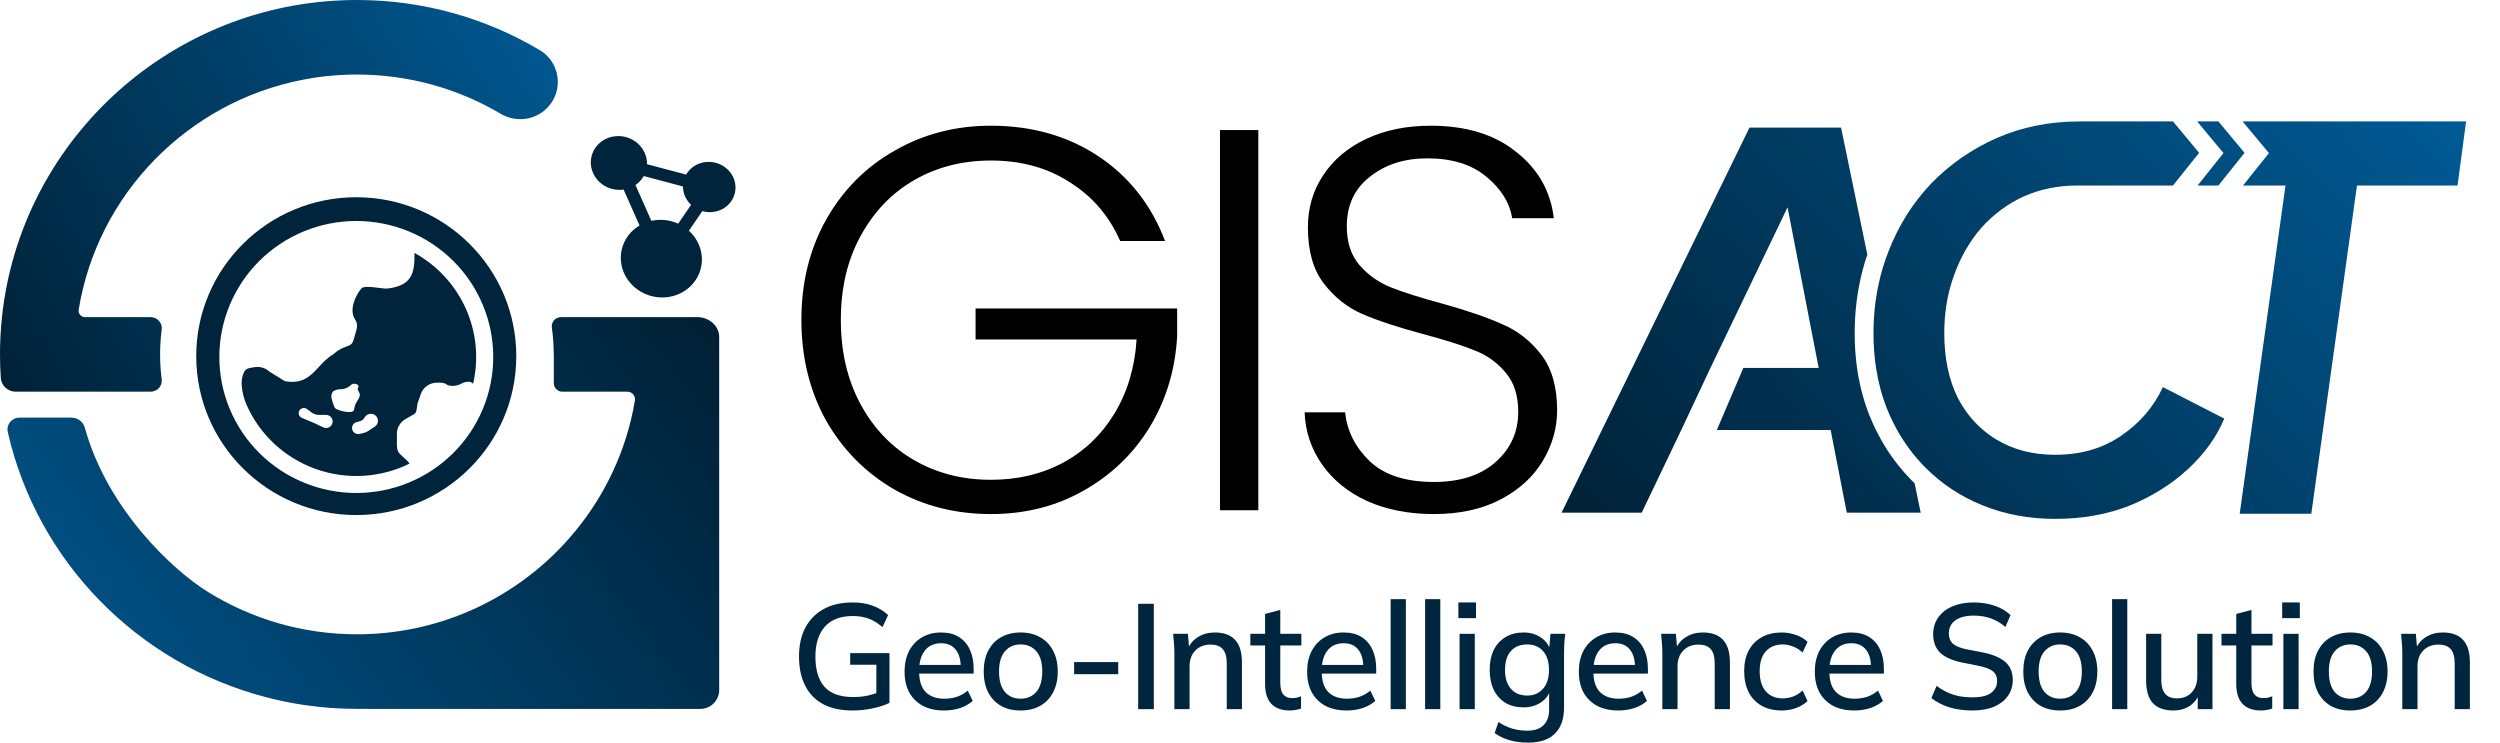 <svg width="1323" height="393" viewBox="0 0 1323 393" fill="none" xmlns="http://www.w3.org/2000/svg">
<path d="M369.218 167.834H296.87C293.885 167.834 291.638 170.448 292.04 173.379C292.677 177.976 293.013 182.655 293.03 187.418H293.08V202.773C293.08 205.271 295.109 207.286 297.625 207.286H332.038C333.446 207.286 334.654 208.002 335.375 209.084C335.912 209.884 336.163 210.9 335.996 211.965C335.392 215.546 334.671 219.077 333.815 222.557C327.761 247.321 315.385 269.686 298.53 287.839C298.161 288.255 297.776 288.671 297.373 289.088C270.155 317.748 231.582 335.668 188.868 335.668C159.922 335.668 132.871 327.424 109.98 313.202C91.947 302.1 56.871 269.772 44.912 226.404C44.023 223.206 41.105 221.008 37.768 221.008H10.281C6.239 221.008 3.22 224.722 4.109 228.635C19.704 297.175 72.985 351.499 141.19 369.065C146.859 370.537 152.633 371.755 158.497 372.705C159.469 372.855 160.459 373.005 161.448 373.155C163.83 373.504 166.245 373.804 168.66 374.054L170.655 374.254C171.645 374.354 172.651 374.437 173.657 374.52C173.943 374.552 174.244 374.568 174.532 374.584L174.58 374.587C176.089 374.703 177.598 374.803 179.124 374.87C180.684 374.953 182.244 375.02 183.803 375.053H184.172C185.732 375.103 187.308 375.12 188.868 375.12C193.172 375.12 197.474 375.18 201.777 375.18H296.126C296.161 375.181 296.196 375.181 296.231 375.181H370.503C372.723 375.181 374.776 374.469 376.442 373.262C378.436 371.818 379.876 369.667 380.389 367.179C380.523 366.527 380.594 365.852 380.594 365.16V178.3C380.594 172.309 375.021 167.834 369.218 167.834Z" fill="url(#paint0_linear_965_11940)"/>
<path d="M295.194 43.382C295.194 48.378 293.282 53.424 289.358 57.321C282.868 63.766 272.839 64.849 264.94 60.202C242.652 47.029 216.641 39.452 188.869 39.452C179.176 39.452 169.684 40.368 160.51 42.15C99.466 53.857 51.603 102.635 41.641 163.87C41.306 165.952 42.882 167.834 45.012 167.834H79.71C83.232 167.834 86.016 170.898 85.58 174.362C85.01 178.692 84.725 183.088 84.725 187.568C84.725 192.048 85.01 196.445 85.58 200.774C86.016 204.238 83.232 207.286 79.71 207.286H8.318C4.176 207.286 0.688 204.122 0.419 200.008C0.134 195.895 0 191.748 0 187.568C0 180.907 0.352 174.329 1.04 167.834C10.716 76.206 87.123 4.03 180.937 0.167C183.57 0.05 186.219 0 188.869 0C224.188 0 257.276 9.676 285.585 26.496C291.89 30.243 295.194 36.771 295.194 43.382Z" fill="url(#paint1_linear_965_11940)"/>
<path fill-rule="evenodd" clip-rule="evenodd" d="M130.68 214.708C130.68 214.708 126.345 205.409 128.478 198.622C129.602 195.047 130.936 194.855 134.688 194.315L134.987 194.272C136.331 194.077 137.702 194.185 138.998 194.588C140.294 194.991 141.483 195.678 142.475 196.598L150.731 201.703C160.142 203.449 164.271 198.997 168.696 194.226C170.953 191.792 173.287 189.276 176.438 187.457C179.35 184.789 181.598 184 183.304 183.401C185.355 182.68 186.623 182.235 187.321 179.125C187.509 178.285 187.774 177.461 188.035 176.647C188.855 174.097 189.642 171.647 187.946 169.123C184.435 163.868 188.32 156.156 191.216 152.687C192.374 151.296 196.703 151.853 200.344 152.322C202.286 152.571 204.032 152.796 204.996 152.687C218.092 151.184 219.507 144.459 219.338 133.848C231.37 140.478 240.904 150.814 246.501 163.298C252.099 175.781 253.455 189.733 250.367 203.049C250.115 202.846 249.851 202.657 249.579 202.482C248.614 201.619 246.157 202.066 245.082 202.582L243.551 203.32C241.455 204.323 239.052 204.487 236.838 203.778L235.51 202.937C234.612 202.65 233.673 202.505 232.729 202.506H231.234C229.349 202.506 227.512 203.091 225.977 204.178C224.442 205.265 223.287 206.8 222.673 208.569L221.115 213.058C220.886 213.715 220.791 214.511 220.695 215.316C220.512 216.847 220.325 218.413 219.206 219.128L214.185 222.008C212.912 222.823 211.866 223.941 211.141 225.261C210.416 226.582 210.036 228.061 210.035 229.565V233.658C210.035 233.861 210.034 234.063 210.033 234.266C210.019 236.446 210.006 238.591 211.56 240.134C213.354 241.916 214.391 242.84 215.05 243.429C215.98 244.258 216.162 244.42 216.665 245.377C209.02 249.132 200.691 251.317 192.177 251.801C183.662 252.286 175.136 251.059 167.11 248.196C159.083 245.333 151.721 240.892 145.463 235.138C139.205 229.384 134.18 222.435 130.689 214.708H130.68ZM171.004 226.148L166.637 224.052L159.734 221.128C159.376 220.98 159.054 220.757 158.789 220.476C158.525 220.194 158.323 219.86 158.199 219.495C158.074 219.13 158.029 218.743 158.066 218.36C158.104 217.976 158.223 217.605 158.416 217.271C158.609 216.936 158.871 216.647 159.185 216.421C159.499 216.195 159.858 216.038 160.238 215.96C160.618 215.883 161.011 215.886 161.389 215.971C161.768 216.055 162.124 216.219 162.434 216.45L164.943 218.303C166.04 219.116 167.371 219.555 168.739 219.554H172.508C173.035 219.55 173.557 219.664 174.033 219.888C174.509 220.112 174.929 220.441 175.259 220.848C175.59 221.256 175.824 221.733 175.943 222.243C176.062 222.753 176.063 223.283 175.946 223.793C175.83 224.304 175.599 224.782 175.27 225.191C174.942 225.601 174.524 225.931 174.049 226.157C173.573 226.384 173.053 226.501 172.525 226.499C171.998 226.497 171.478 226.378 171.004 226.148ZM192.904 221.039L193.031 220.82C193.312 220.335 193.701 219.919 194.167 219.604C194.633 219.288 195.165 219.082 195.723 218.999C196.281 218.917 196.851 218.961 197.389 219.128C197.928 219.295 198.421 219.581 198.833 219.964C199.244 220.347 199.563 220.818 199.766 221.34C199.968 221.863 200.049 222.425 200.002 222.983C199.955 223.541 199.782 224.082 199.495 224.564C199.208 225.046 198.815 225.458 198.345 225.768L194.612 228.23C194.095 228.579 193.52 228.837 192.914 228.992L190.562 229.565C190.137 229.7 189.689 229.747 189.246 229.704C188.802 229.66 188.372 229.527 187.982 229.312C187.592 229.097 187.251 228.805 186.979 228.453C186.707 228.102 186.511 227.699 186.403 227.27C186.294 226.84 186.275 226.393 186.348 225.956C186.42 225.519 186.581 225.101 186.823 224.729C187.064 224.356 187.38 224.037 187.75 223.79C188.12 223.544 188.538 223.375 188.977 223.295L190.345 222.958C190.88 222.826 191.382 222.588 191.822 222.259C192.262 221.929 192.63 221.514 192.904 221.039ZM180.358 205.962C181.922 205.886 183.432 205.813 186.026 203.504C187.156 202.497 190.694 203.341 189.487 205.145C189.02 205.842 189.562 206.787 190.082 207.695C190.907 209.134 190.067 210.521 189.148 212.036C188.546 213.029 187.911 214.076 187.689 215.23C187.532 216.044 187.395 216.754 187.234 217.156C186.445 219.133 179.088 217.483 177.436 216.08C176.705 215.46 175.319 210.876 175.319 209.772C175.319 208.862 175.967 207.247 176.438 206.983C178.062 206.073 179.225 206.017 180.358 205.962Z" fill="#00243C"/>
<path fill-rule="evenodd" clip-rule="evenodd" d="M188.533 272.569C235.304 272.569 273.219 234.918 273.219 188.473C273.219 142.028 235.304 104.377 188.533 104.377C141.762 104.377 103.846 142.028 103.846 188.473C103.846 234.918 141.762 272.569 188.533 272.569ZM188.553 116.944C169.331 116.944 150.896 124.526 137.304 138.024C123.711 151.521 116.075 169.827 116.075 188.915C116.075 208.003 123.711 226.31 137.304 239.807C150.896 253.304 169.331 260.887 188.553 260.887C207.775 260.887 226.21 253.304 239.802 239.807C253.394 226.31 261.03 208.003 261.03 188.915C261.03 169.827 253.394 151.521 239.802 138.024C226.21 124.526 207.775 116.944 188.553 116.944Z" fill="#00243C"/>
<path fill-rule="evenodd" clip-rule="evenodd" d="M333.486 73.338C325.963 70.031 317.194 73.132 313.899 80.262C310.604 87.393 314.031 95.854 321.554 99.16C324.319 100.375 327.253 100.725 330.022 100.327L338.445 119.331C334.975 121.373 332.101 124.403 330.327 128.242C325.572 138.533 330.518 150.743 341.375 155.515C352.232 160.287 364.888 155.812 369.644 145.521C373.411 137.368 371.089 128.01 364.564 122.101L371.661 111.722C378.209 113.581 385.259 110.636 388.064 104.566C391.143 97.902 387.94 89.995 380.91 86.906C374.233 83.971 366.506 86.437 363.108 92.401L342.39 86.888C342.526 81.293 339.178 75.84 333.486 73.338ZM361.434 98.681L340.672 93.157C339.588 95.106 338.075 96.712 336.294 97.918L344.694 116.872C349.167 115.871 354.04 116.246 358.596 118.248C358.695 118.291 358.793 118.336 358.892 118.38L365.726 108.387C362.982 105.819 361.434 102.294 361.434 98.681Z" fill="#00243C"/>
<path fill-rule="evenodd" clip-rule="evenodd" d="M826.384 271.306L925.814 67.543H974.29L988.181 134.713C984.585 145.275 982.449 156.34 981.75 167.878C981.579 170.693 981.494 173.533 981.494 176.399C981.494 182.685 981.907 188.796 982.745 194.724C982.816 195.224 982.89 195.723 982.966 196.22C984.246 204.519 986.366 212.438 989.348 219.954L989.368 220.002C990.4 222.565 991.517 225.068 992.72 227.512C993.509 229.114 994.335 230.691 995.198 232.241C999.689 240.308 1005.16 247.62 1011.6 254.154C1012.14 254.692 1012.67 255.224 1013.21 255.748L1016.43 271.306H977.319L968.781 227.545H908.564L922.557 194.724H962.446L945.972 109.703L905.157 194.724L889.733 227.545L868.8 271.306H826.384Z" fill="url(#paint2_linear_965_11940)"/>
<path fill-rule="evenodd" clip-rule="evenodd" d="M1185.25 271.869L1209.49 98.175H1200.24L1187 98.176L1200.72 81.008L1186.79 64.261H1204.7H1305.05L1300.53 98.175H1247.31L1223.14 271.869H1185.25Z" fill="url(#paint3_linear_965_11940)"/>
<path fill-rule="evenodd" clip-rule="evenodd" d="M1087.57 274.588C1073.8 274.588 1061.04 272.218 1049.29 267.477C1037.54 262.736 1027.35 255.989 1018.72 247.237C1012.91 241.346 1007.97 234.753 1003.91 227.458C1001.94 223.915 1000.17 220.205 998.611 216.331C995.915 209.535 993.981 202.333 992.807 194.724C991.902 188.857 991.45 182.749 991.45 176.399C991.45 173.727 991.529 171.085 991.687 168.472C992.447 155.932 995.03 144.078 999.437 132.911C1004.76 119.236 1012.29 107.292 1022.02 97.082C1031.94 86.871 1043.51 78.848 1056.73 73.013C1070.13 67.178 1084.73 64.261 1100.52 64.261H1149.94L1163.77 80.88L1149.94 98.176L1099.42 98.175C1089.14 98.175 1079.68 100.09 1071.05 103.919C1062.6 107.748 1055.17 113.218 1048.74 120.33C1042.5 127.441 1037.63 135.828 1034.14 145.492C1031.5 152.681 1029.85 160.341 1029.21 168.472C1029.01 171.066 1028.91 173.709 1028.91 176.399C1028.91 182.937 1029.5 189.045 1030.68 194.724C1031.88 200.448 1033.67 205.736 1036.07 210.587C1039.53 217.214 1043.94 222.817 1049.29 227.395C1051.59 229.367 1054.07 231.149 1056.73 232.741C1065.54 238.029 1075.82 240.673 1087.57 240.673C1101.16 240.673 1112.82 237.3 1122.55 230.553C1132.47 223.807 1139.81 215.237 1144.59 204.843L1177.09 221.527C1173.05 231.191 1166.71 240.035 1158.08 248.058C1149.45 256.081 1139.17 262.554 1127.24 267.477C1115.3 272.218 1102.08 274.588 1087.57 274.588ZM1162.96 98.176L1173.98 98.175L1187.81 80.88L1173.98 64.261H1162.74L1176.67 81.008L1162.96 98.176Z" fill="url(#paint4_linear_965_11940)"/>
<path d="M758.81 272.04C745.477 272.04 733.689 269.738 723.448 265.132C713.399 260.527 705.476 254.098 699.679 245.847C693.882 237.596 690.79 228.385 690.404 218.215H711.853C712.819 228.001 717.167 236.636 724.897 244.12C732.626 251.412 743.931 255.058 758.81 255.058C772.53 255.058 783.351 251.604 791.274 244.696C799.39 237.596 803.448 228.673 803.448 217.927C803.448 209.292 801.226 202.384 796.781 197.203C792.337 191.83 786.83 187.896 780.26 185.402C773.689 182.715 764.607 179.837 753.013 176.767C739.486 173.121 728.762 169.571 720.839 166.117C712.916 162.663 706.153 157.29 700.549 149.998C694.945 142.706 692.143 132.824 692.143 120.351C692.143 109.989 694.848 100.778 700.259 92.719C705.67 84.468 713.303 78.039 723.158 73.434C733.013 68.829 744.317 66.526 757.071 66.526C775.815 66.526 790.888 71.131 802.289 80.342C813.883 89.361 820.55 101.066 822.289 115.458H800.26C798.907 107.207 794.366 99.915 786.636 93.582C778.907 87.058 768.472 83.796 755.332 83.796C743.158 83.796 733.013 87.058 724.897 93.582C716.781 99.915 712.723 108.646 712.723 119.775C712.723 128.219 714.945 135.031 719.39 140.212C723.834 145.393 729.341 149.326 735.911 152.013C742.675 154.699 751.757 157.578 763.158 160.648C776.298 164.294 786.926 167.94 795.042 171.586C803.158 175.04 810.018 180.413 815.622 187.704C821.226 194.996 824.028 204.783 824.028 217.064C824.028 226.466 821.516 235.389 816.492 243.832C811.468 252.276 804.028 259.088 794.173 264.269C784.318 269.45 772.53 272.04 758.81 272.04Z" fill="black"/>
<path d="M665.906 68.829V270.026H645.616V68.829H665.906Z" fill="black"/>
<path d="M592.797 127.546C587 114.306 578.111 103.944 566.13 96.46C554.342 88.784 540.429 84.947 524.39 84.947C509.318 84.947 495.791 88.401 483.81 95.309C471.83 102.217 462.361 112.099 455.404 124.956C448.448 137.62 444.97 152.396 444.97 169.282C444.97 186.169 448.448 201.04 455.404 213.897C462.361 226.753 471.83 236.636 483.81 243.544C495.791 250.452 509.318 253.906 524.39 253.906C538.497 253.906 551.154 250.932 562.362 244.983C573.763 238.842 582.845 230.207 589.608 219.078C596.565 207.756 600.526 194.612 601.492 179.644H516.274V163.238H622.942V177.917C621.976 195.571 617.145 211.594 608.449 225.986C599.753 240.186 588.062 251.411 573.376 259.663C558.883 267.914 542.555 272.039 524.39 272.039C505.646 272.039 488.641 267.722 473.376 259.087C458.11 250.26 446.032 238.075 437.143 222.532C428.448 206.797 424.1 189.047 424.1 169.282C424.1 149.518 428.448 131.864 437.143 116.321C446.032 100.586 458.11 88.401 473.376 79.766C488.641 70.939 505.646 66.525 524.39 66.525C546.033 66.525 564.97 71.898 581.202 82.644C597.434 93.39 609.222 108.357 616.565 127.546H592.797Z" fill="black"/>
<path d="M1271.3 375.281V344.99C1271.3 343.461 1271.22 341.906 1271.06 340.324C1270.95 338.689 1270.82 337.055 1270.66 335.42H1278.47L1279.18 343.804H1278.23C1279.45 340.851 1281.33 338.61 1283.88 337.081C1286.43 335.499 1289.38 334.708 1292.72 334.708C1297.45 334.708 1301.01 336 1303.4 338.584C1305.84 341.167 1307.06 345.175 1307.06 350.605V375.281H1299.02V351.08C1299.02 347.547 1298.3 345.016 1296.87 343.487C1295.49 341.906 1293.36 341.115 1290.49 341.115C1287.1 341.115 1284.39 342.169 1282.37 344.278C1280.35 346.335 1279.34 349.129 1279.34 352.662V375.281H1271.3Z" fill="#00253E"/>
<path d="M1243.82 375.993C1239.84 375.993 1236.38 375.176 1233.46 373.541C1230.54 371.854 1228.29 369.481 1226.69 366.423C1225.1 363.312 1224.31 359.622 1224.31 355.351C1224.31 351.08 1225.1 347.415 1226.69 344.357C1228.29 341.247 1230.54 338.874 1233.46 337.239C1236.38 335.552 1239.84 334.708 1243.82 334.708C1247.8 334.708 1251.25 335.552 1254.17 337.239C1257.15 338.874 1259.43 341.247 1261.02 344.357C1262.67 347.415 1263.49 351.08 1263.49 355.351C1263.49 359.622 1262.67 363.312 1261.02 366.423C1259.43 369.481 1257.15 371.854 1254.17 373.541C1251.25 375.176 1247.8 375.993 1243.82 375.993ZM1243.82 369.745C1247.32 369.745 1250.11 368.532 1252.18 366.107C1254.25 363.681 1255.29 360.096 1255.29 355.351C1255.29 350.605 1254.25 347.046 1252.18 344.674C1250.11 342.248 1247.32 341.036 1243.82 341.036C1240.37 341.036 1237.61 342.248 1235.54 344.674C1233.46 347.046 1232.43 350.605 1232.43 355.351C1232.43 360.096 1233.44 363.681 1235.46 366.107C1237.53 368.532 1240.31 369.745 1243.82 369.745Z" fill="#00253E"/>
<path d="M1208.37 375.281V335.42H1216.42V375.281H1208.37ZM1207.74 327.116V318.812H1217.06V327.116H1207.74Z" fill="#00253E"/>
<path d="M1196.64 375.994C1192.29 375.994 1189 374.834 1186.77 372.514C1184.54 370.141 1183.42 366.608 1183.42 361.916V341.59H1175.62V335.421H1183.42V324.902L1191.47 322.767V335.421H1202.62V341.59H1191.47V361.204C1191.47 364.157 1192 366.266 1193.06 367.531C1194.12 368.796 1195.66 369.429 1197.68 369.429C1198.69 369.429 1199.56 369.35 1200.31 369.192C1201.1 368.981 1201.82 368.744 1202.46 368.48V374.965C1201.66 375.282 1200.73 375.519 1199.67 375.677C1198.61 375.888 1197.6 375.994 1196.64 375.994Z" fill="#00253E"/>
<path d="M1150.22 375.993C1145.38 375.993 1141.75 374.701 1139.3 372.117C1136.92 369.481 1135.72 365.448 1135.72 360.017V335.42H1143.76V359.859C1143.76 363.18 1144.46 365.632 1145.84 367.214C1147.22 368.796 1149.31 369.587 1152.13 369.587C1155.31 369.587 1157.89 368.532 1159.85 366.423C1161.82 364.314 1162.8 361.52 1162.8 358.04V335.42H1170.84V375.281H1163.04V366.739H1164.07C1162.96 369.692 1161.18 371.986 1158.74 373.62C1156.3 375.202 1153.45 375.993 1150.22 375.993Z" fill="#00253E"/>
<path d="M1117.72 375.282V317.072H1125.76V375.282H1117.72Z" fill="#00253E"/>
<path d="M1090.24 375.993C1086.26 375.993 1082.8 375.176 1079.88 373.541C1076.96 371.854 1074.71 369.481 1073.11 366.423C1071.52 363.312 1070.72 359.622 1070.72 355.351C1070.72 351.08 1071.52 347.415 1073.11 344.357C1074.71 341.247 1076.96 338.874 1079.88 337.239C1082.8 335.552 1086.26 334.708 1090.24 334.708C1094.22 334.708 1097.67 335.552 1100.59 337.239C1103.56 338.874 1105.85 341.247 1107.44 344.357C1109.09 347.415 1109.91 351.08 1109.91 355.351C1109.91 359.622 1109.09 363.312 1107.44 366.423C1105.85 369.481 1103.56 371.854 1100.59 373.541C1097.67 375.176 1094.22 375.993 1090.24 375.993ZM1090.24 369.745C1093.74 369.745 1096.53 368.532 1098.6 366.107C1100.67 363.681 1101.71 360.096 1101.71 355.351C1101.71 350.605 1100.67 347.046 1098.6 344.674C1096.53 342.248 1093.74 341.036 1090.24 341.036C1086.79 341.036 1084.03 342.248 1081.95 344.674C1079.88 347.046 1078.85 350.605 1078.85 355.351C1078.85 360.096 1079.86 363.681 1081.88 366.107C1083.95 368.532 1086.73 369.745 1090.24 369.745Z" fill="#00253E"/>
<path d="M1043.9 375.993C1039.39 375.993 1035.3 375.439 1031.63 374.332C1027.97 373.172 1024.78 371.538 1022.08 369.429L1024.86 362.943C1026.67 364.314 1028.53 365.448 1030.44 366.344C1032.4 367.241 1034.47 367.926 1036.65 368.401C1038.88 368.822 1041.3 369.033 1043.9 369.033C1048.36 369.033 1051.62 368.242 1053.7 366.661C1055.82 365.079 1056.88 362.996 1056.88 360.413C1056.88 358.198 1056.14 356.484 1054.65 355.272C1053.22 354.059 1050.67 353.084 1047.01 352.345L1038.32 350.606C1033.17 349.551 1029.32 347.837 1026.78 345.465C1024.28 343.039 1023.03 339.744 1023.03 335.579C1023.03 332.204 1023.94 329.252 1025.74 326.721C1027.55 324.19 1030.04 322.239 1033.23 320.868C1036.47 319.497 1040.24 318.812 1044.54 318.812C1048.52 318.812 1052.18 319.392 1055.53 320.552C1058.87 321.659 1061.69 323.32 1063.97 325.534L1061.26 331.782C1058.87 329.726 1056.32 328.223 1053.62 327.274C1050.91 326.272 1047.83 325.772 1044.38 325.772C1040.29 325.772 1037.08 326.615 1034.74 328.302C1032.46 329.99 1031.32 332.283 1031.32 335.183C1031.32 337.503 1032.03 339.322 1033.47 340.64C1034.95 341.958 1037.39 342.96 1040.79 343.646L1049.47 345.307C1054.84 346.414 1058.79 348.127 1061.34 350.447C1063.89 352.715 1065.16 355.852 1065.16 359.859C1065.16 363.075 1064.29 365.896 1062.54 368.321C1060.84 370.747 1058.39 372.645 1055.21 374.016C1052.02 375.334 1048.25 375.993 1043.9 375.993Z" fill="#00253E"/>
<path d="M981.259 375.993C974.781 375.993 969.684 374.174 965.967 370.536C962.25 366.898 960.392 361.862 960.392 355.43C960.392 351.264 961.189 347.626 962.781 344.516C964.427 341.405 966.684 339.006 969.551 337.318C972.472 335.578 975.843 334.708 979.666 334.708C983.436 334.708 986.595 335.499 989.144 337.081C991.692 338.663 993.63 340.904 994.958 343.804C996.285 346.651 996.949 350.025 996.949 353.927V356.458H966.684V351.871H991.453L990.1 352.899C990.1 348.945 989.197 345.886 987.392 343.725C985.639 341.51 983.091 340.403 979.746 340.403C976.029 340.403 973.162 341.695 971.144 344.278C969.126 346.809 968.118 350.315 968.118 354.797V355.588C968.118 360.281 969.259 363.813 971.542 366.186C973.879 368.559 977.171 369.745 981.418 369.745C983.754 369.745 985.931 369.429 987.949 368.796C990.02 368.11 991.984 367.003 993.843 365.474L996.471 370.931C994.613 372.566 992.356 373.831 989.701 374.728C987.046 375.571 984.232 375.993 981.259 375.993Z" fill="#00253E"/>
<path d="M942.929 375.993C938.894 375.993 935.363 375.176 932.337 373.541C929.363 371.854 927.054 369.455 925.408 366.344C923.815 363.181 923.018 359.437 923.018 355.113C923.018 350.843 923.841 347.178 925.487 344.12C927.133 341.062 929.443 338.742 932.416 337.16C935.39 335.526 938.894 334.708 942.929 334.708C945.531 334.708 948.053 335.157 950.496 336.053C952.938 336.897 954.956 338.109 956.549 339.691L953.92 345.306C952.434 343.883 950.761 342.828 948.903 342.143C947.044 341.405 945.239 341.036 943.487 341.036C939.664 341.036 936.664 342.248 934.487 344.674C932.31 347.099 931.222 350.605 931.222 355.193C931.222 359.832 932.31 363.391 934.487 365.87C936.664 368.348 939.664 369.587 943.487 369.587C945.186 369.587 946.965 369.27 948.823 368.638C950.682 367.952 952.381 366.871 953.92 365.395L956.549 371.01C954.903 372.592 952.832 373.831 950.336 374.728C947.894 375.571 945.425 375.993 942.929 375.993Z" fill="#00253E"/>
<path d="M879.709 375.281V344.99C879.709 343.461 879.63 341.906 879.471 340.324C879.364 338.689 879.232 337.055 879.072 335.42H886.877L887.594 343.804H886.639C887.86 340.851 889.745 338.61 892.293 337.081C894.842 335.499 897.789 334.708 901.134 334.708C905.859 334.708 909.417 336 911.806 338.584C914.249 341.167 915.47 345.175 915.47 350.605V375.281H907.426V351.08C907.426 347.547 906.709 345.016 905.275 343.487C903.895 341.906 901.771 341.115 898.904 341.115C895.506 341.115 892.798 342.169 890.78 344.278C888.762 346.335 887.754 349.129 887.754 352.662V375.281H879.709Z" fill="#00253E"/>
<path d="M856.382 375.993C849.904 375.993 844.807 374.174 841.09 370.536C837.373 366.898 835.515 361.862 835.515 355.43C835.515 351.264 836.311 347.626 837.904 344.516C839.55 341.405 841.807 339.006 844.674 337.318C847.594 335.578 850.966 334.708 854.789 334.708C858.559 334.708 861.718 335.499 864.266 337.081C866.815 338.663 868.753 340.904 870.08 343.804C871.408 346.651 872.072 350.025 872.072 353.927V356.458H841.807V351.871H866.576L865.222 352.899C865.222 348.945 864.319 345.886 862.514 343.725C860.762 341.51 858.213 340.403 854.868 340.403C851.152 340.403 848.284 341.695 846.267 344.278C844.249 346.809 843.24 350.315 843.24 354.797V355.588C843.24 360.281 844.382 363.813 846.665 366.186C849.001 368.559 852.293 369.745 856.541 369.745C858.877 369.745 861.054 369.429 863.072 368.796C865.142 368.11 867.107 367.003 868.965 365.474L871.594 370.931C869.735 372.566 867.479 373.831 864.824 374.728C862.169 375.571 859.355 375.993 856.382 375.993Z" fill="#00253E"/>
<path d="M808.73 392.997C805.12 392.997 801.828 392.575 798.854 391.732C795.934 390.888 793.306 389.623 790.97 387.935L792.961 382.083C794.607 383.19 796.226 384.06 797.819 384.693C799.412 385.378 801.084 385.879 802.837 386.195C804.589 386.512 806.394 386.67 808.252 386.67C812.075 386.67 814.943 385.695 816.854 383.744C818.819 381.846 819.801 379.077 819.801 375.439V364.762H820.597C819.748 367.715 817.996 370.061 815.341 371.801C812.739 373.488 809.713 374.332 806.261 374.332C802.598 374.332 799.412 373.541 796.704 371.959C794.049 370.325 791.978 368.031 790.492 365.079C789.058 362.073 788.341 358.541 788.341 354.481C788.341 350.421 789.058 346.915 790.492 343.962C791.978 341.009 794.049 338.742 796.704 337.16C799.412 335.526 802.598 334.708 806.261 334.708C809.766 334.708 812.792 335.578 815.341 337.318C817.943 339.006 819.668 341.326 820.518 344.278L819.801 343.646L820.518 335.42H828.323C828.11 337.055 827.951 338.689 827.845 340.324C827.739 341.906 827.686 343.461 827.686 344.99V374.49C827.686 380.501 826.066 385.088 822.827 388.252C819.642 391.415 814.943 392.997 808.73 392.997ZM808.173 368.084C811.677 368.084 814.465 366.898 816.535 364.525C818.659 362.152 819.721 358.804 819.721 354.481C819.721 350.157 818.659 346.835 816.535 344.516C814.465 342.196 811.677 341.036 808.173 341.036C804.562 341.036 801.695 342.196 799.571 344.516C797.5 346.835 796.465 350.157 796.465 354.481C796.465 358.804 797.5 362.152 799.571 364.525C801.695 366.898 804.562 368.084 808.173 368.084Z" fill="#00253E"/>
<path d="M772.41 375.281V335.42H780.454V375.281H772.41ZM771.773 327.116V318.812H781.091V327.116H771.773Z" fill="#00253E"/>
<path d="M754.17 375.282V317.072H762.214V375.282H754.17Z" fill="#00253E"/>
<path d="M735.929 375.282V317.072H743.974V375.282H735.929Z" fill="#00253E"/>
<path d="M712.602 375.993C706.124 375.993 701.027 374.174 697.31 370.536C693.593 366.898 691.735 361.862 691.735 355.43C691.735 351.264 692.531 347.626 694.124 344.516C695.77 341.405 698.027 339.006 700.894 337.318C703.814 335.578 707.186 334.708 711.009 334.708C714.779 334.708 717.938 335.499 720.487 337.081C723.035 338.663 724.973 340.904 726.301 343.804C727.628 346.651 728.292 350.025 728.292 353.927V356.458H698.027V351.871H722.796L721.442 352.899C721.442 348.945 720.54 345.886 718.734 343.725C716.982 341.51 714.434 340.403 711.089 340.403C707.372 340.403 704.505 341.695 702.487 344.278C700.469 346.809 699.46 350.315 699.46 354.797V355.588C699.46 360.281 700.602 363.813 702.885 366.186C705.221 368.559 708.513 369.745 712.761 369.745C715.097 369.745 717.274 369.429 719.292 368.796C721.363 368.11 723.327 367.003 725.186 365.474L727.814 370.931C725.956 372.566 723.699 373.831 721.044 374.728C718.389 375.571 715.575 375.993 712.602 375.993Z" fill="#00253E"/>
<path d="M682.703 375.994C678.349 375.994 675.057 374.834 672.827 372.514C670.597 370.141 669.482 366.608 669.482 361.916V341.59H661.677V335.421H669.482V324.902L677.526 322.767V335.421H688.676V341.59H677.526V361.204C677.526 364.157 678.057 366.266 679.119 367.531C680.181 368.796 681.721 369.429 683.738 369.429C684.747 369.429 685.623 369.35 686.367 369.192C687.163 368.981 687.88 368.744 688.517 368.48V374.965C687.721 375.282 686.791 375.519 685.729 375.677C684.667 375.888 683.659 375.994 682.703 375.994Z" fill="#00253E"/>
<path d="M621.474 375.281V344.99C621.474 343.461 621.395 341.906 621.235 340.324C621.129 338.689 620.996 337.055 620.837 335.42H628.642L629.359 343.804H628.403C629.625 340.851 631.51 338.61 634.058 337.081C636.607 335.499 639.554 334.708 642.899 334.708C647.624 334.708 651.182 336 653.571 338.584C656.014 341.167 657.235 345.175 657.235 350.605V375.281H649.191V351.08C649.191 347.547 648.474 345.016 647.04 343.487C645.66 341.906 643.536 341.115 640.669 341.115C637.271 341.115 634.563 342.169 632.545 344.278C630.527 346.335 629.518 349.129 629.518 352.662V375.281H621.474Z" fill="#00253E"/>
<path d="M602.317 375.281V319.523H610.6V375.281H602.317Z" fill="#00253E"/>
<path d="M568.419 356.774V350.368H591.755V356.774H568.419Z" fill="#00253E"/>
<path d="M540.09 375.993C536.108 375.993 532.656 375.176 529.736 373.541C526.816 371.854 524.559 369.481 522.966 366.423C521.373 363.312 520.577 359.622 520.577 355.351C520.577 351.08 521.373 347.415 522.966 344.357C524.559 341.247 526.816 338.874 529.736 337.239C532.656 335.552 536.108 334.708 540.09 334.708C544.072 334.708 547.523 335.552 550.444 337.239C553.417 338.874 555.7 341.247 557.293 344.357C558.939 347.415 559.762 351.08 559.762 355.351C559.762 359.622 558.939 363.312 557.293 366.423C555.7 369.481 553.417 371.854 550.444 373.541C547.523 375.176 544.072 375.993 540.09 375.993ZM540.09 369.745C543.594 369.745 546.382 368.532 548.452 366.107C550.523 363.681 551.559 360.096 551.559 355.351C551.559 350.605 550.523 347.046 548.452 344.674C546.382 342.248 543.594 341.036 540.09 341.036C536.639 341.036 533.878 342.248 531.807 344.674C529.736 347.046 528.701 350.605 528.701 355.351C528.701 360.096 529.709 363.681 531.727 366.107C533.798 368.532 536.585 369.745 540.09 369.745Z" fill="#00253E"/>
<path d="M499.559 375.993C493.081 375.993 487.984 374.174 484.267 370.536C480.55 366.898 478.692 361.862 478.692 355.43C478.692 351.264 479.488 347.626 481.081 344.516C482.727 341.405 484.984 339.006 487.851 337.318C490.771 335.578 494.143 334.708 497.966 334.708C501.735 334.708 504.895 335.499 507.443 337.081C509.992 338.663 511.93 340.904 513.257 343.804C514.585 346.651 515.249 350.025 515.249 353.927V356.458H484.984V351.871H509.753L508.399 352.899C508.399 348.945 507.496 345.886 505.691 343.725C503.939 341.51 501.39 340.403 498.045 340.403C494.329 340.403 491.461 341.695 489.444 344.278C487.426 346.809 486.417 350.315 486.417 354.797V355.588C486.417 360.281 487.559 363.813 489.842 366.186C492.178 368.559 495.47 369.745 499.718 369.745C502.054 369.745 504.231 369.429 506.249 368.796C508.319 368.11 510.284 367.003 512.142 365.474L514.771 370.931C512.912 372.566 510.656 373.831 508.001 374.728C505.346 375.571 502.532 375.993 499.559 375.993Z" fill="#00253E"/>
<path d="M451.186 375.993C444.974 375.993 439.744 374.859 435.496 372.592C431.302 370.272 428.142 366.977 426.019 362.706C423.895 358.435 422.833 353.347 422.833 347.442C422.833 341.537 423.948 336.449 426.178 332.178C428.461 327.907 431.7 324.612 435.894 322.292C440.142 319.972 445.239 318.812 451.186 318.812C455.275 318.812 458.832 319.392 461.859 320.552C464.885 321.659 467.593 323.293 469.982 325.455L467.036 331.861C465.336 330.438 463.69 329.304 462.098 328.461C460.505 327.617 458.859 327.011 457.16 326.642C455.46 326.22 453.469 326.009 451.186 326.009C444.762 326.009 439.877 327.881 436.532 331.624C433.187 335.368 431.514 340.667 431.514 347.521C431.514 354.481 433.107 359.78 436.293 363.418C439.532 367.056 444.602 368.875 451.505 368.875C453.894 368.875 456.257 368.664 458.593 368.242C460.929 367.768 463.186 367.082 465.363 366.186L463.77 370.061V351.792H449.912V345.623H470.699V371.96C468.257 373.172 465.257 374.148 461.699 374.886C458.195 375.624 454.691 375.993 451.186 375.993Z" fill="#00253E"/>
<defs>
<linearGradient id="paint0_linear_965_11940" x1="-30.283" y1="374.398" x2="339.773" y2="93.037" gradientUnits="userSpaceOnUse">
<stop stop-color="#005B96"/>
<stop offset="1" stop-color="#001D30"/>
</linearGradient>
<linearGradient id="paint1_linear_965_11940" x1="305.448" y1="0.366" x2="-30.611" y2="203.818" gradientUnits="userSpaceOnUse">
<stop offset="0.013" stop-color="#005B96"/>
<stop offset="1" stop-color="#001D30"/>
</linearGradient>
<linearGradient id="paint2_linear_965_11940" x1="1321.68" y1="64.636" x2="933.411" y2="436.622" gradientUnits="userSpaceOnUse">
<stop offset="0.013" stop-color="#005B96"/>
<stop offset="1" stop-color="#001D30"/>
</linearGradient>
<linearGradient id="paint3_linear_965_11940" x1="1321.68" y1="64.636" x2="933.411" y2="436.622" gradientUnits="userSpaceOnUse">
<stop offset="0.013" stop-color="#005B96"/>
<stop offset="1" stop-color="#001D30"/>
</linearGradient>
<linearGradient id="paint4_linear_965_11940" x1="1321.68" y1="64.636" x2="933.411" y2="436.622" gradientUnits="userSpaceOnUse">
<stop offset="0.013" stop-color="#005B96"/>
<stop offset="1" stop-color="#001D30"/>
</linearGradient>
</defs>
</svg>
